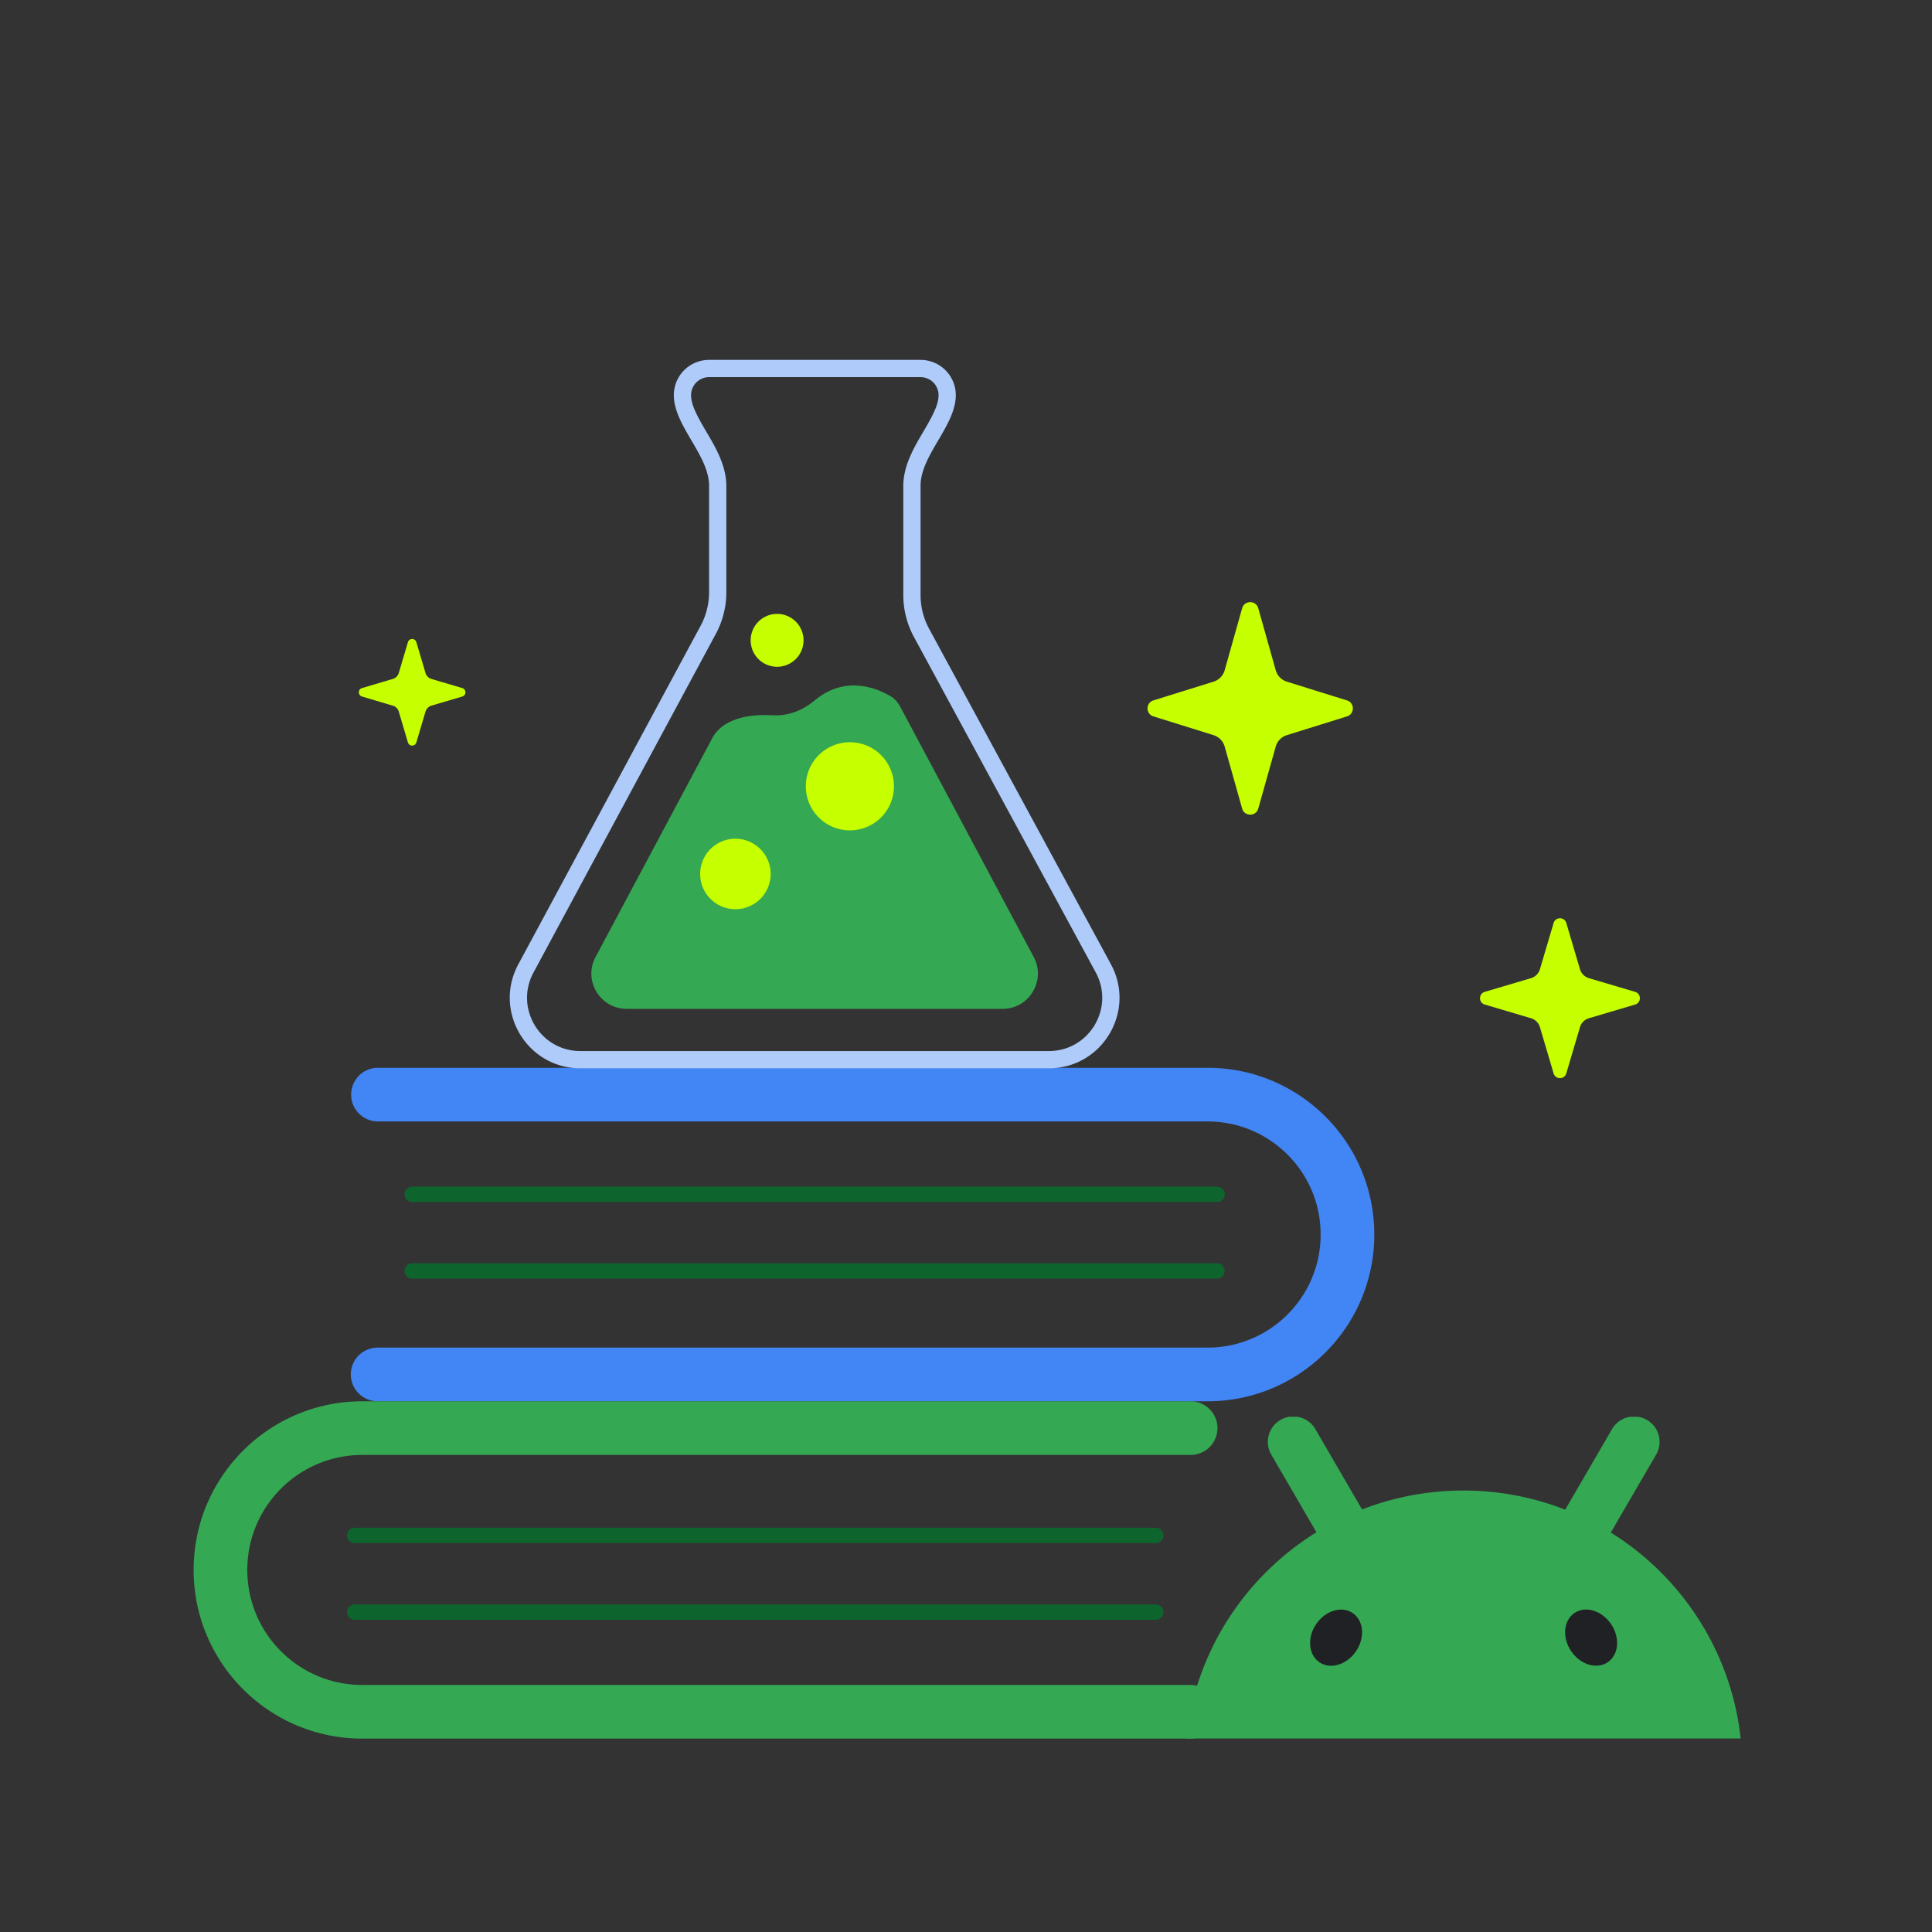 <svg xmlns="http://www.w3.org/2000/svg" width="480" height="480" fill="none"><rect width="100%" height="100%" fill="#333333" stroke="none"/><path fill="#4285F4" fill-rule="evenodd" d="M341.441 306.716c0 22.88-18.548 41.429-41.428 41.429H93.823a6.667 6.667 0 0 1 0-13.334h206.19c15.517 0 28.095-12.578 28.095-28.095 0-15.516-12.578-28.095-28.095-28.095H93.823a6.667 6.667 0 0 1 0-13.333h206.19c22.88 0 41.428 18.548 41.428 41.428Z" clip-rule="evenodd"/><path fill="#34A853" fill-rule="evenodd" d="M48.108 390.049c0-23.143 18.762-41.904 41.905-41.904h205.714a6.667 6.667 0 1 1 0 13.333H90.013c-15.78 0-28.571 12.792-28.571 28.571 0 15.78 12.792 28.572 28.57 28.572h205.715a6.666 6.666 0 1 1 0 13.333H90.013c-23.143 0-41.905-18.761-41.905-41.905Z" clip-rule="evenodd"/><path fill="#0D652D" fill-rule="evenodd" d="M100.491 296.719c0-1.052.853-1.905 1.905-1.905h200a1.905 1.905 0 0 1 0 3.81h-200a1.905 1.905 0 0 1-1.905-1.905ZM86.204 381.474c0-1.052.853-1.905 1.905-1.905h199.047a1.905 1.905 0 0 1 0 3.81H88.109a1.905 1.905 0 0 1-1.905-1.905ZM100.49 315.76c0-1.052.853-1.905 1.905-1.905h200a1.905 1.905 0 0 1 0 3.809h-200a1.904 1.904 0 0 1-1.905-1.904ZM86.204 400.523c0-1.052.853-1.905 1.905-1.905h199.047a1.905 1.905 0 0 1 0 3.81H88.109a1.905 1.905 0 0 1-1.905-1.905Z" clip-rule="evenodd"/><path fill="#AECBFA" fill-rule="evenodd" d="M176.168 93.7a4.472 4.472 0 0 0-4.472 4.471c0 2.402 1.425 5.061 3.789 9.088l.248.422c2 3.397 4.72 8.018 4.72 13.004v26.466c0 3.608-.895 7.159-2.606 10.336l-45.305 84.139c-4.746 8.814 1.638 19.502 11.648 19.502h116.411c10.026 0 16.408-10.718 11.631-19.533l-45.172-83.354a21.797 21.797 0 0 1-2.634-10.387v-27.172c0-4.985 2.719-9.606 4.719-13.003l.248-.422c2.363-4.026 3.787-6.684 3.787-9.086a4.472 4.472 0 0 0-4.472-4.471h-52.54Zm0-4.286a8.758 8.758 0 0 0-8.758 8.757c0 3.799 2.19 7.528 4.379 11.257 2.189 3.729 4.378 7.459 4.378 11.257v26.466c0 2.899-.719 5.752-2.093 8.304l-45.306 84.14c-6.283 11.669 2.169 25.818 15.422 25.818h116.411c13.274 0 21.723-14.19 15.399-25.86l-45.172-83.354a17.513 17.513 0 0 1-2.116-8.345v-27.172c0-3.798 2.188-7.527 4.377-11.255 2.188-3.729 4.377-7.457 4.377-11.256a8.758 8.758 0 0 0-8.758-8.757h-52.54Z" clip-rule="evenodd"/><path fill="#34A853" d="M176.99 183.335c2.582-4.84 9.241-5.975 14.717-5.632 3.257.203 6.999-.608 10.687-3.686 7.74-6.461 15.721-2.935 18.948-1 1.016.61 1.773 1.539 2.331 2.585l33.154 62.164c3.111 5.834-1.116 12.879-7.727 12.879h-93.413c-6.611 0-10.838-7.045-7.727-12.879l29.03-54.431Z"/><path fill="#C6FF00" d="M191.467 217.04a8.758 8.758 0 1 1-17.515 0 8.758 8.758 0 0 1 17.515 0ZM222.1 195.353c0 6.046-4.901 10.947-10.947 10.947-6.046 0-10.947-4.901-10.947-10.947 0-6.046 4.901-10.947 10.947-10.947 6.046 0 10.947 4.901 10.947 10.947ZM199.638 159.009a6.569 6.569 0 1 1-13.137-.001 6.569 6.569 0 0 1 13.137.001Z"/><g clip-path="url(#a)"><path fill="#34A853" d="M432.068 428.894c-.044-.281-.087-.559-.134-.837a68.518 68.518 0 0 0-3.767-13.689 68.69 68.69 0 0 0-3.118-6.854 69.611 69.611 0 0 0-5.028-8.176 69.05 69.05 0 0 0-7.593-8.917 69.392 69.392 0 0 0-12.225-9.66c.027-.044.05-.091.077-.134 1.39-2.394 2.783-4.785 4.173-7.179l4.078-7.012c.977-1.677 1.954-3.358 2.927-5.036a6.295 6.295 0 0 0 .356-5.625 6.261 6.261 0 0 0-2.595-2.97 6.401 6.401 0 0 0-2.695-.864 6.415 6.415 0 0 0-2.169.187 6.339 6.339 0 0 0-3.051 1.845 6.39 6.39 0 0 0-.799 1.089c-.977 1.677-1.953 3.358-2.927 5.036l-4.078 7.011c-1.39 2.394-2.783 4.785-4.173 7.179-.151.261-.305.522-.456.787-.211-.084-.42-.167-.631-.248-7.663-2.913-15.978-4.507-24.668-4.507-.239 0-.473 0-.712.004a69.313 69.313 0 0 0-22.077 3.82c-.802.278-1.594.573-2.379.881-.141-.245-.286-.489-.427-.734-1.389-2.394-2.782-4.784-4.172-7.178l-4.078-7.012c-.977-1.678-1.954-3.358-2.927-5.036a6.322 6.322 0 0 0-4.827-3.111 6.314 6.314 0 0 0-3.887.854 6.306 6.306 0 0 0-2.196 2.18 6.424 6.424 0 0 0-.684 1.624 6.304 6.304 0 0 0 .641 4.792c.977 1.677 1.953 3.358 2.927 5.035l4.078 7.012c1.39 2.394 2.783 4.785 4.172 7.179.011.02.024.04.034.06a69.555 69.555 0 0 0-19.935 18.654 68.925 68.925 0 0 0-8.147 15.031 68.461 68.461 0 0 0-3.9 14.526 66.919 66.919 0 0 0-.396 3.023h137.774a69.912 69.912 0 0 0-.396-3.023l.01-.007Z"/><path fill="#202124" d="M399.403 413.004c2.756-1.83 3.157-6.063.894-9.454-2.262-3.392-6.331-4.658-9.087-2.829-2.757 1.83-3.157 6.063-.895 9.454 2.263 3.392 6.331 4.658 9.088 2.829ZM336.937 410.188c2.262-3.392 1.862-7.625-.895-9.454-2.756-1.83-6.825-.564-9.087 2.828-2.263 3.392-1.862 7.624.894 9.454 2.757 1.83 6.826.564 9.088-2.828Z"/></g><path fill="#C6FF00" d="M103.446 159.547c-.31-1.046-1.791-1.046-2.101 0l-2.269 7.656a2.191 2.191 0 0 1-1.478 1.479l-7.656 2.268c-1.046.31-1.046 1.792 0 2.102l7.656 2.268a2.191 2.191 0 0 1 1.478 1.479l2.269 7.656c.31 1.046 1.791 1.046 2.101 0l2.268-7.656a2.193 2.193 0 0 1 1.479-1.479l7.656-2.268c1.046-.31 1.046-1.792 0-2.102l-7.656-2.268a2.193 2.193 0 0 1-1.479-1.479l-2.268-7.656ZM308.604 200.88c.57 2.025 3.441 2.025 4.011 0l4.335-15.39a4.172 4.172 0 0 1 2.772-2.849l14.928-4.652c1.952-.608 1.952-3.37 0-3.978l-14.928-4.652a4.172 4.172 0 0 1-2.772-2.849l-4.335-15.39c-.57-2.025-3.441-2.025-4.011 0l-4.335 15.39a4.168 4.168 0 0 1-2.772 2.849l-14.928 4.652c-1.951.608-1.951 3.37 0 3.978l14.928 4.652a4.168 4.168 0 0 1 2.772 2.849l4.335 15.39ZM385.989 266.681c.465 1.569 2.687 1.569 3.152 0l3.402-11.484a3.29 3.29 0 0 1 2.219-2.219l11.483-3.402c1.569-.465 1.569-2.687 0-3.152l-11.483-3.402a3.29 3.29 0 0 1-2.219-2.219l-3.402-11.484c-.465-1.569-2.687-1.569-3.152 0l-3.402 11.484a3.289 3.289 0 0 1-2.218 2.219l-11.484 3.402c-1.569.465-1.569 2.687 0 3.152l11.484 3.402a3.289 3.289 0 0 1 2.218 2.219l3.402 11.484Z"/><defs><clipPath id="a"><path fill="#fff" d="M294.686 351.999H432.46v80H294.686z"/></clipPath></defs></svg>